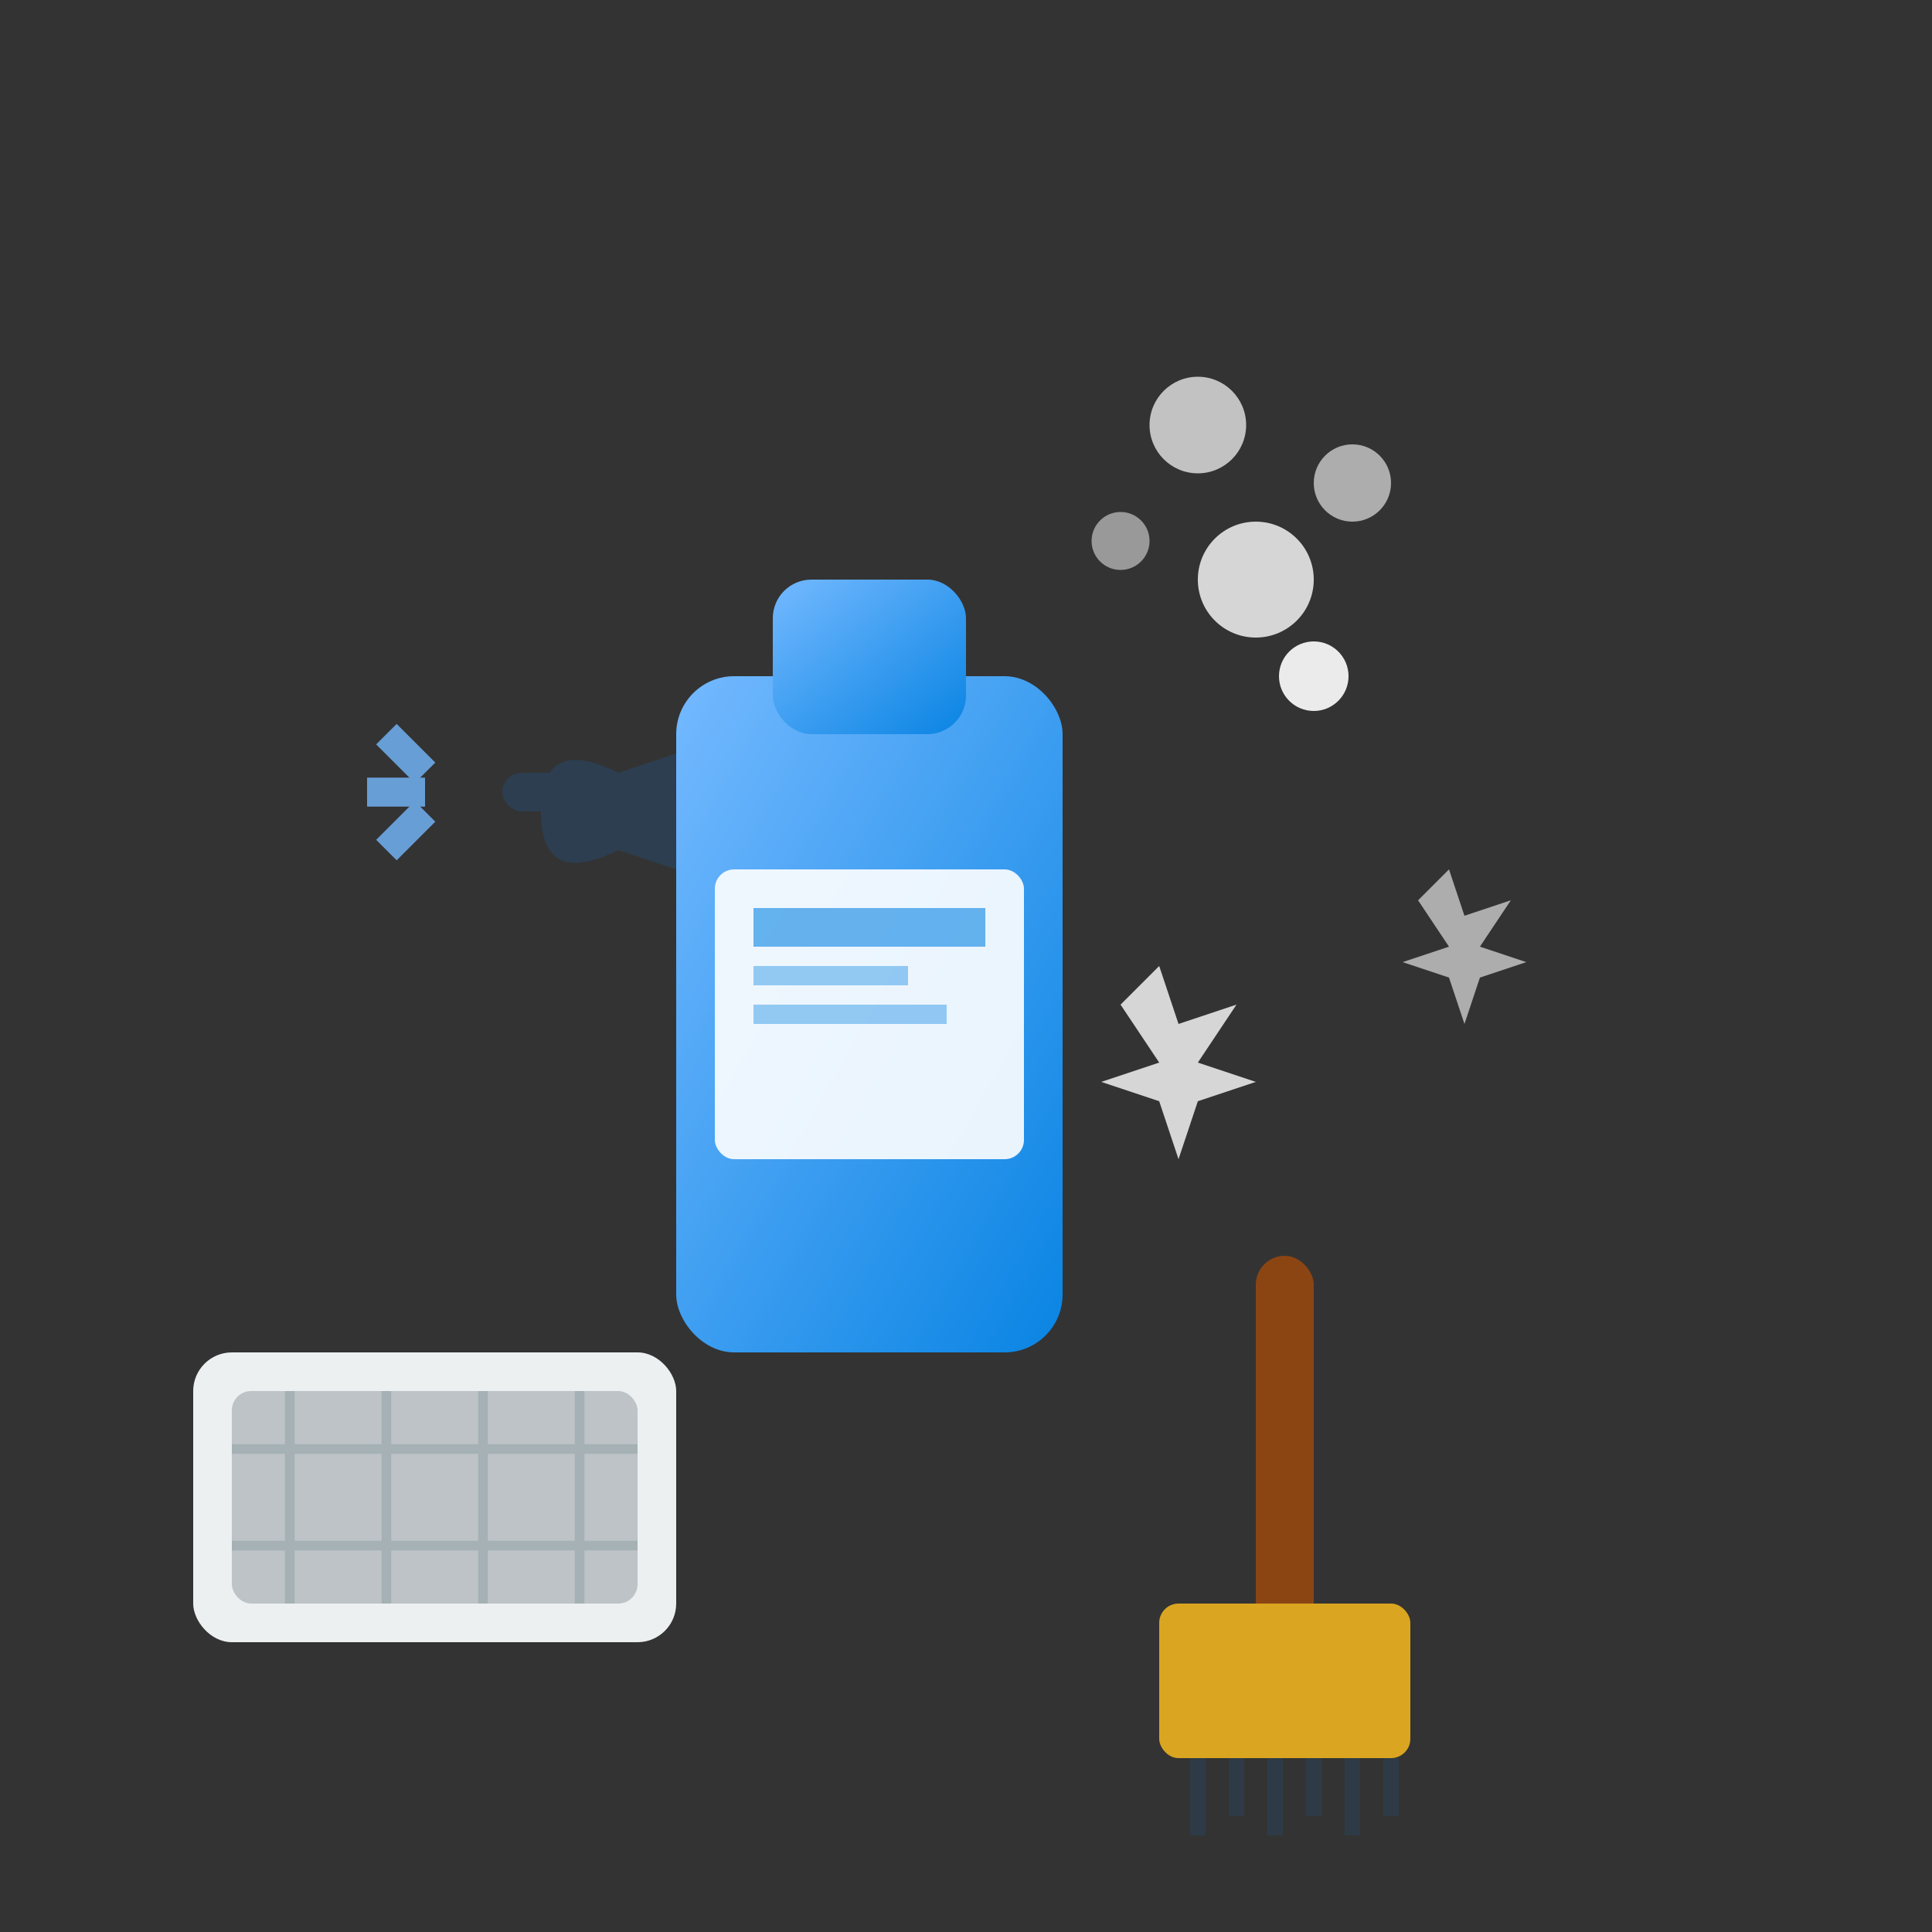 <svg xmlns="http://www.w3.org/2000/svg" viewBox="0 0 100 100" width="100" height="100">
  <rect x="0" y="0" width="100" height="100" fill="#333333" stroke="none"/>
  <defs>
    <linearGradient id="cleaningGradient" x1="0%" y1="0%" x2="100%" y2="100%">
      <stop offset="0%" style="stop-color:#74b9ff;stop-opacity:1" />
      <stop offset="100%" style="stop-color:#0984e3;stop-opacity:1" />
    </linearGradient>
  </defs>
  
  <!-- Main spray bottle -->
  <g transform="translate(20, 10)">
    <!-- Bottle body -->
    <rect x="15" y="25" width="20" height="35" fill="url(#cleaningGradient)" rx="3"/>
    
    <!-- Bottle neck -->
    <rect x="20" y="20" width="10" height="8" fill="url(#cleaningGradient)" rx="2"/>
    
    <!-- Spray trigger -->
    <path d="M12,30 Q8,28 8,32 Q8,36 12,34 L15,35 L15,29 Z" fill="#2c3e50"/>
    
    <!-- Spray nozzle -->
    <rect x="6" y="30" width="4" height="2" fill="#2c3e50" rx="1"/>
    
    <!-- Spray lines -->
    <g stroke="#74b9ff" stroke-width="1.5" fill="none" opacity="0.8">
      <line x1="2" y1="30" x2="0" y2="28"/>
      <line x1="2" y1="31" x2="-1" y2="31"/>
      <line x1="2" y1="32" x2="0" y2="34"/>
    </g>
    
    <!-- Cleaning bubbles -->
    <circle cx="45" cy="20" r="3" fill="#ffffff" opacity="0.8"/>
    <circle cx="50" cy="15" r="2" fill="#ffffff" opacity="0.6"/>
    <circle cx="42" cy="12" r="2.5" fill="#ffffff" opacity="0.7"/>
    <circle cx="48" cy="25" r="1.8" fill="#ffffff" opacity="0.9"/>
    <circle cx="38" cy="18" r="1.5" fill="#ffffff" opacity="0.5"/>
    
    <!-- Label on bottle -->
    <rect x="17" y="35" width="16" height="15" fill="#ffffff" opacity="0.9" rx="1"/>
    <rect x="19" y="37" width="12" height="2" fill="#0984e3" opacity="0.6"/>
    <rect x="19" y="40" width="8" height="1" fill="#0984e3" opacity="0.4"/>
    <rect x="19" y="42" width="10" height="1" fill="#0984e3" opacity="0.4"/>
    
    <!-- Sparkle effects -->
    <g transform="translate(40, 40)">
      <path d="M0,0 L1,3 L4,2 L2,5 L5,6 L2,7 L1,10 L0,7 L-3,6 L0,5 L-2,2 Z" fill="#ffffff" opacity="0.8"/>
    </g>
    
    <g transform="translate(55, 35)">
      <path d="M0,0 L0.8,2.4 L3.2,1.6 L1.6,4 L4,4.8 L1.6,5.6 L0.8,8 L0,5.6 L-2.4,4.8 L0,4 L-1.6,1.6 Z" fill="#ffffff" opacity="0.6"/>
    </g>
  </g>
  
  <!-- Additional cleaning elements -->
  <g transform="translate(10, 70)">
    <!-- Cleaning cloth -->
    <rect x="0" y="0" width="25" height="15" fill="#ecf0f1" rx="2"/>
    <rect x="2" y="2" width="21" height="11" fill="#bdc3c7" rx="1"/>
    
    <!-- Cloth pattern -->
    <g stroke="#95a5a6" stroke-width="0.5" opacity="0.6">
      <line x1="5" y1="2" x2="5" y2="13"/>
      <line x1="10" y1="2" x2="10" y2="13"/>
      <line x1="15" y1="2" x2="15" y2="13"/>
      <line x1="20" y1="2" x2="20" y2="13"/>
      <line x1="2" y1="5" x2="23" y2="5"/>
      <line x1="2" y1="10" x2="23" y2="10"/>
    </g>
  </g>
  
  <!-- Cleaning brush -->
  <g transform="translate(60, 65)">
    <!-- Brush handle -->
    <rect x="5" y="0" width="3" height="20" fill="#8b4513" rx="1.5"/>
    
    <!-- Brush head -->
    <rect x="0" y="18" width="13" height="8" fill="#daa520" rx="1"/>
    
    <!-- Brush bristles -->
    <g stroke="#2c3e50" stroke-width="0.8" opacity="0.7">
      <line x1="2" y1="26" x2="2" y2="30"/>
      <line x1="4" y1="26" x2="4" y2="29"/>
      <line x1="6" y1="26" x2="6" y2="30"/>
      <line x1="8" y1="26" x2="8" y2="29"/>
      <line x1="10" y1="26" x2="10" y2="30"/>
      <line x1="12" y1="26" x2="12" y2="29"/>
    </g>
  </g>
</svg>
